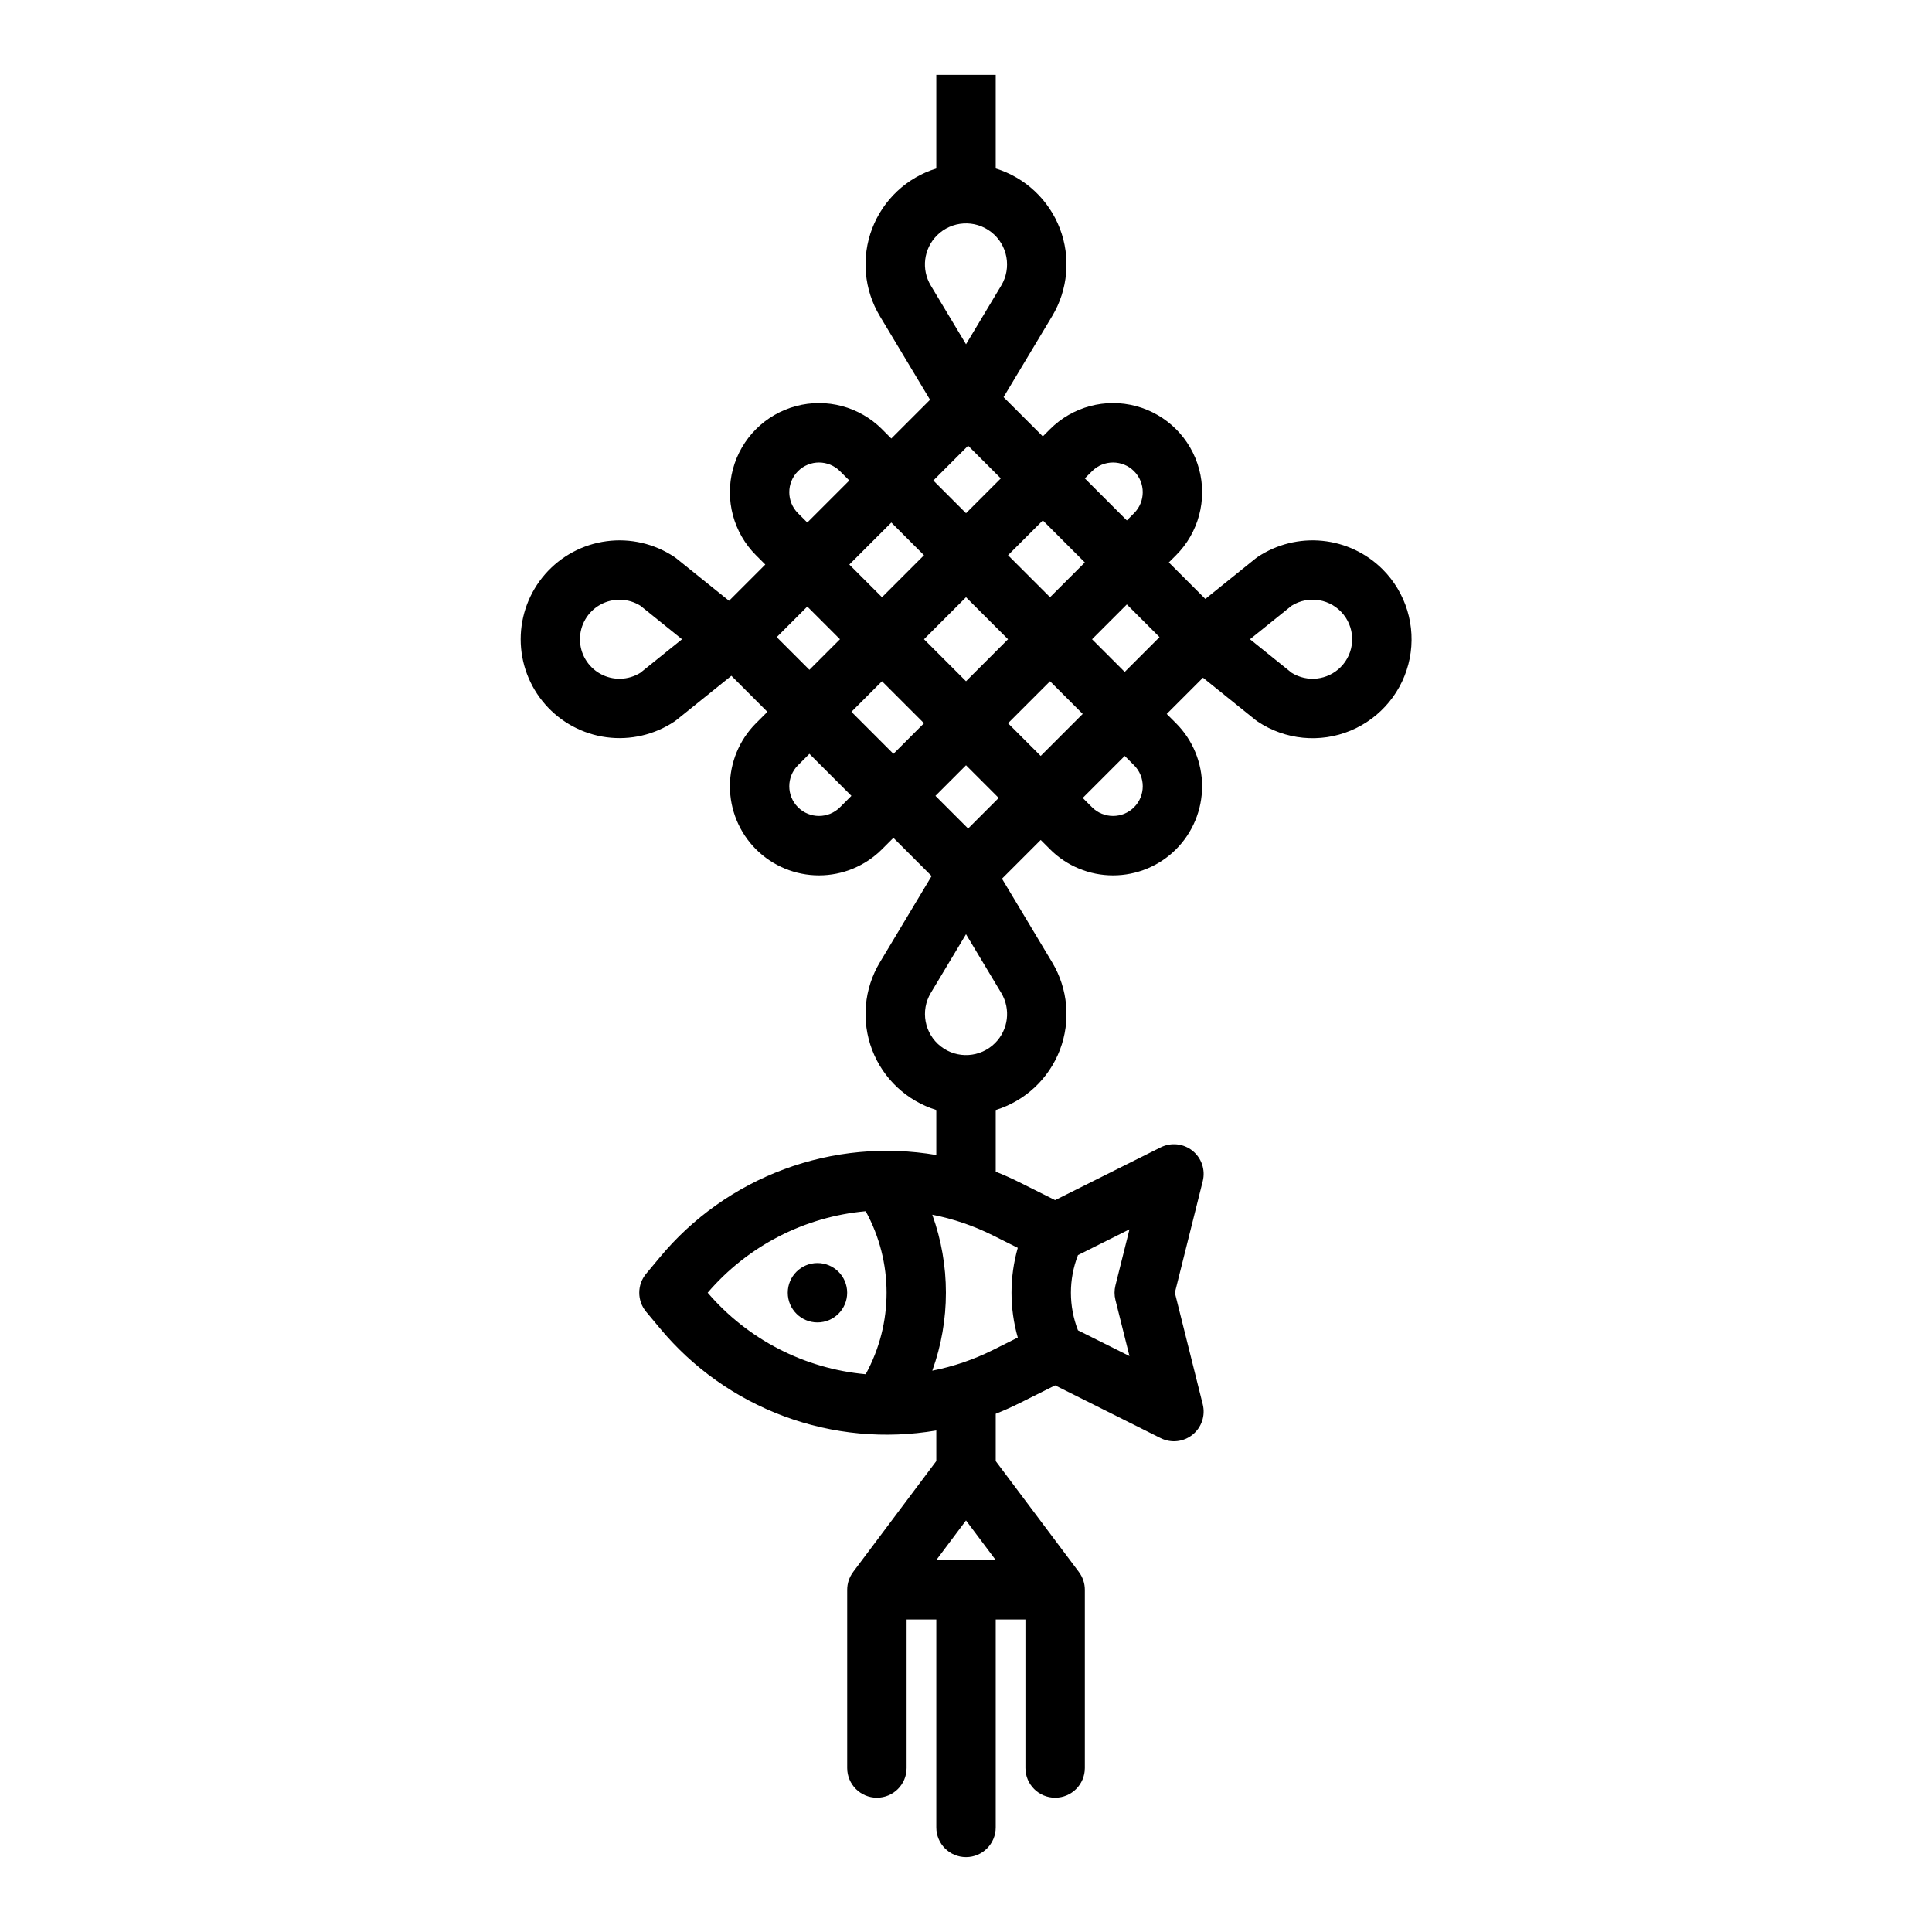 <?xml version="1.0" encoding="UTF-8"?>
<!-- Uploaded to: ICON Repo, www.iconrepo.com, Generator: ICON Repo Mixer Tools -->
<svg fill="#000000" width="800px" height="800px" version="1.1" viewBox="144 144 512 512" xmlns="http://www.w3.org/2000/svg">
 <g>
  <path d="m368.51 486.59c0 4.348-3.527 7.871-7.875 7.871-4.348 0-7.871-3.523-7.871-7.871s3.523-7.871 7.871-7.871c4.348 0 7.875 3.523 7.875 7.871"/>
  <path d="m510.4 294.86c-4.293-4.277-9.934-6.938-15.961-7.535-6.031-0.598-12.082 0.906-17.129 4.258-0.195 0.133-0.387 0.27-0.57 0.418l-13.312 10.719-9.672-9.672 1.91-1.91c5.965-5.965 8.293-14.66 6.109-22.812-2.184-8.148-8.547-14.516-16.699-16.699-8.148-2.184-16.844 0.148-22.812 6.113l-1.91 1.91-10.402-10.402 12.879-21.469c4.211-7.012 4.965-15.566 2.047-23.207-2.922-7.637-9.191-13.508-17.004-15.922v-24.816h-15.746v24.816c-7.812 2.414-14.082 8.285-17 15.922-2.922 7.641-2.168 16.195 2.043 23.207l13.301 22.168-10.266 10.266-2.469-2.469 0.004-0.004c-5.969-5.965-14.664-8.297-22.812-6.113-8.148 2.184-14.516 8.551-16.699 16.699-2.184 8.152 0.145 16.848 6.113 22.812l2.469 2.469-9.609 9.609-13.934-11.219c-0.184-0.148-0.375-0.285-0.57-0.418v0.004c-5.289-3.519-11.676-4.996-17.969-4.156-6.297 0.836-12.074 3.934-16.258 8.711s-6.492 10.914-6.492 17.266 2.309 12.484 6.492 17.262c4.184 4.777 9.961 7.875 16.258 8.715 6.293 0.836 12.68-0.641 17.969-4.156 0.195-0.133 0.387-0.27 0.57-0.418l14.555-11.715 9.543 9.551-3.027 3.027h-0.004c-4.422 4.43-6.902 10.438-6.902 16.699 0 6.258 2.481 12.266 6.902 16.695 4.43 4.43 10.438 6.918 16.699 6.918 6.266 0 12.27-2.488 16.699-6.918l3.027-3.027 10.125 10.125-13.715 22.867c-4.211 7.012-4.965 15.566-2.043 23.207 2.918 7.637 9.188 13.508 17 15.922v11.934-0.004c-13.535-2.309-27.441-1.012-40.316 3.766-12.875 4.773-24.266 12.855-33.023 23.43l-3.555 4.266c-2.434 2.918-2.434 7.16 0 10.078l3.555 4.266c8.754 10.582 20.145 18.668 33.02 23.445 12.879 4.773 26.785 6.066 40.32 3.75v8.109l-22.039 29.387c-0.012 0.016-0.016 0.035-0.027 0.051-1.004 1.352-1.547 2.988-1.547 4.676v47.23c0 4.348 3.523 7.871 7.871 7.871 4.348 0 7.871-3.523 7.871-7.871v-39.359h7.871v55.105c0 4.348 3.527 7.871 7.875 7.871s7.871-3.523 7.871-7.871v-55.105h7.871v39.359c0 4.348 3.523 7.871 7.871 7.871 4.348 0 7.875-3.523 7.875-7.871v-47.23c0-1.688-0.543-3.324-1.551-4.676-0.012-0.016-0.012-0.035-0.027-0.051l-22.039-29.387v-12.531c2.129-0.844 4.231-1.781 6.312-2.82l9.43-4.711 27.969 13.984c2.75 1.375 6.047 1.023 8.445-0.902 2.398-1.922 3.457-5.066 2.711-8.051l-7.394-29.578 7.394-29.578c0.746-2.984-0.312-6.125-2.711-8.051-2.398-1.922-5.695-2.273-8.445-0.898l-27.969 13.984-9.43-4.715c-2.082-1.039-4.184-1.98-6.312-2.82v-16.352c7.812-2.414 14.082-8.285 17.004-15.922 2.918-7.641 2.164-16.195-2.047-23.207l-13.297-22.168 10.266-10.266 2.469 2.469-0.004 0.004c4.43 4.43 10.438 6.914 16.699 6.914 6.266 0 12.273-2.484 16.699-6.914 4.422-4.434 6.906-10.438 6.906-16.699 0-6.262-2.484-12.266-6.906-16.699l-2.469-2.469 9.609-9.609 13.934 11.219c0.184 0.148 0.375 0.285 0.57 0.418v-0.004c7.285 4.859 16.516 5.758 24.602 2.402 8.086-3.356 13.965-10.527 15.672-19.113 1.703-8.59-0.988-17.461-7.18-23.652zm-118.27 262.57 7.871-10.496 7.875 10.496zm21.594-58.957-6.574 3.289c-5.09 2.543-10.5 4.387-16.082 5.484 4.812-13.359 4.812-27.977 0-41.336 5.582 1.098 10.992 2.945 16.082 5.492l6.574 3.289v-0.004c-2.215 7.773-2.215 16.012 0 23.785zm-82.184-11.891c10.609-12.383 25.637-20.137 41.879-21.598 7.379 13.453 7.379 29.742 0 43.199-16.242-1.465-31.27-9.215-41.879-21.602zm108.06 1.91 3.723 14.883-13.648-6.824c-2.496-6.41-2.496-13.523 0-19.938l13.648-6.824-3.723 14.883v0.004c-0.312 1.25-0.312 2.562 0 3.816zm-6.199-219.62c3.074-3.074 8.059-3.074 11.133 0 3.074 3.074 3.074 8.059 0 11.133l-1.906 1.91-11.133-11.133zm-33.395 55.664-11.133-11.133 11.133-11.133 11.133 11.133zm22.266 0 8.66 8.66-11.133 11.133-8.66-8.66zm-33.398 11.133-8.102 8.102-11.133-11.133 8.102-8.102zm-11.133-33.398-8.66-8.66 11.133-11.133 8.66 8.66zm33.398-11.133 9.223-9.223 11.133 11.133-9.223 9.223zm-18.828-84.754c3.887-3.883 10.059-4.258 14.387-0.879 4.328 3.383 5.461 9.461 2.637 14.172l-9.328 15.555-9.332-15.555c-2.578-4.281-1.902-9.766 1.637-13.293zm8.254 55.738 8.66 8.66-9.219 9.223-8.66-8.66zm-45.09 17.887v-0.004c-3.074-3.074-3.074-8.059 0-11.133s8.059-3.074 11.133 0l2.469 2.469-11.133 11.133zm-41.766 42.281c-3.231 2.012-7.297 2.117-10.625 0.27-3.328-1.844-5.391-5.352-5.391-9.156s2.062-7.312 5.391-9.156c3.328-1.848 7.394-1.742 10.625 0.27l11.035 8.887zm36.133-9.445 8.102-8.102 8.66 8.66-8.102 8.102zm16.766 45.09v-0.004c-3.074 3.074-8.059 3.074-11.133 0-3.074-3.074-3.074-8.059 0-11.133l3.027-3.027 11.133 11.133zm41.094 62.488c-3.891 3.883-10.059 4.258-14.391 0.875-4.328-3.379-5.457-9.457-2.633-14.172l9.328-15.551 9.332 15.555c2.574 4.281 1.898 9.766-1.637 13.293zm-7.137-56.855-8.66-8.66 8.102-8.105 8.66 8.66zm43.973-16.766v-0.004c3.074 3.074 3.074 8.059 0 11.133-3.074 3.074-8.059 3.074-11.133 0l-2.469-2.469 11.133-11.133zm-11.133-33.398 9.223-9.223 8.66 8.66-9.223 9.223zm65.867 7.41c-3.457 3.441-8.828 4.055-12.969 1.477l-11.039-8.887 11.039-8.887c4.519-2.828 10.441-1.812 13.762 2.359 3.316 4.172 2.977 10.172-0.793 13.938z"/>
 </g>
</svg>